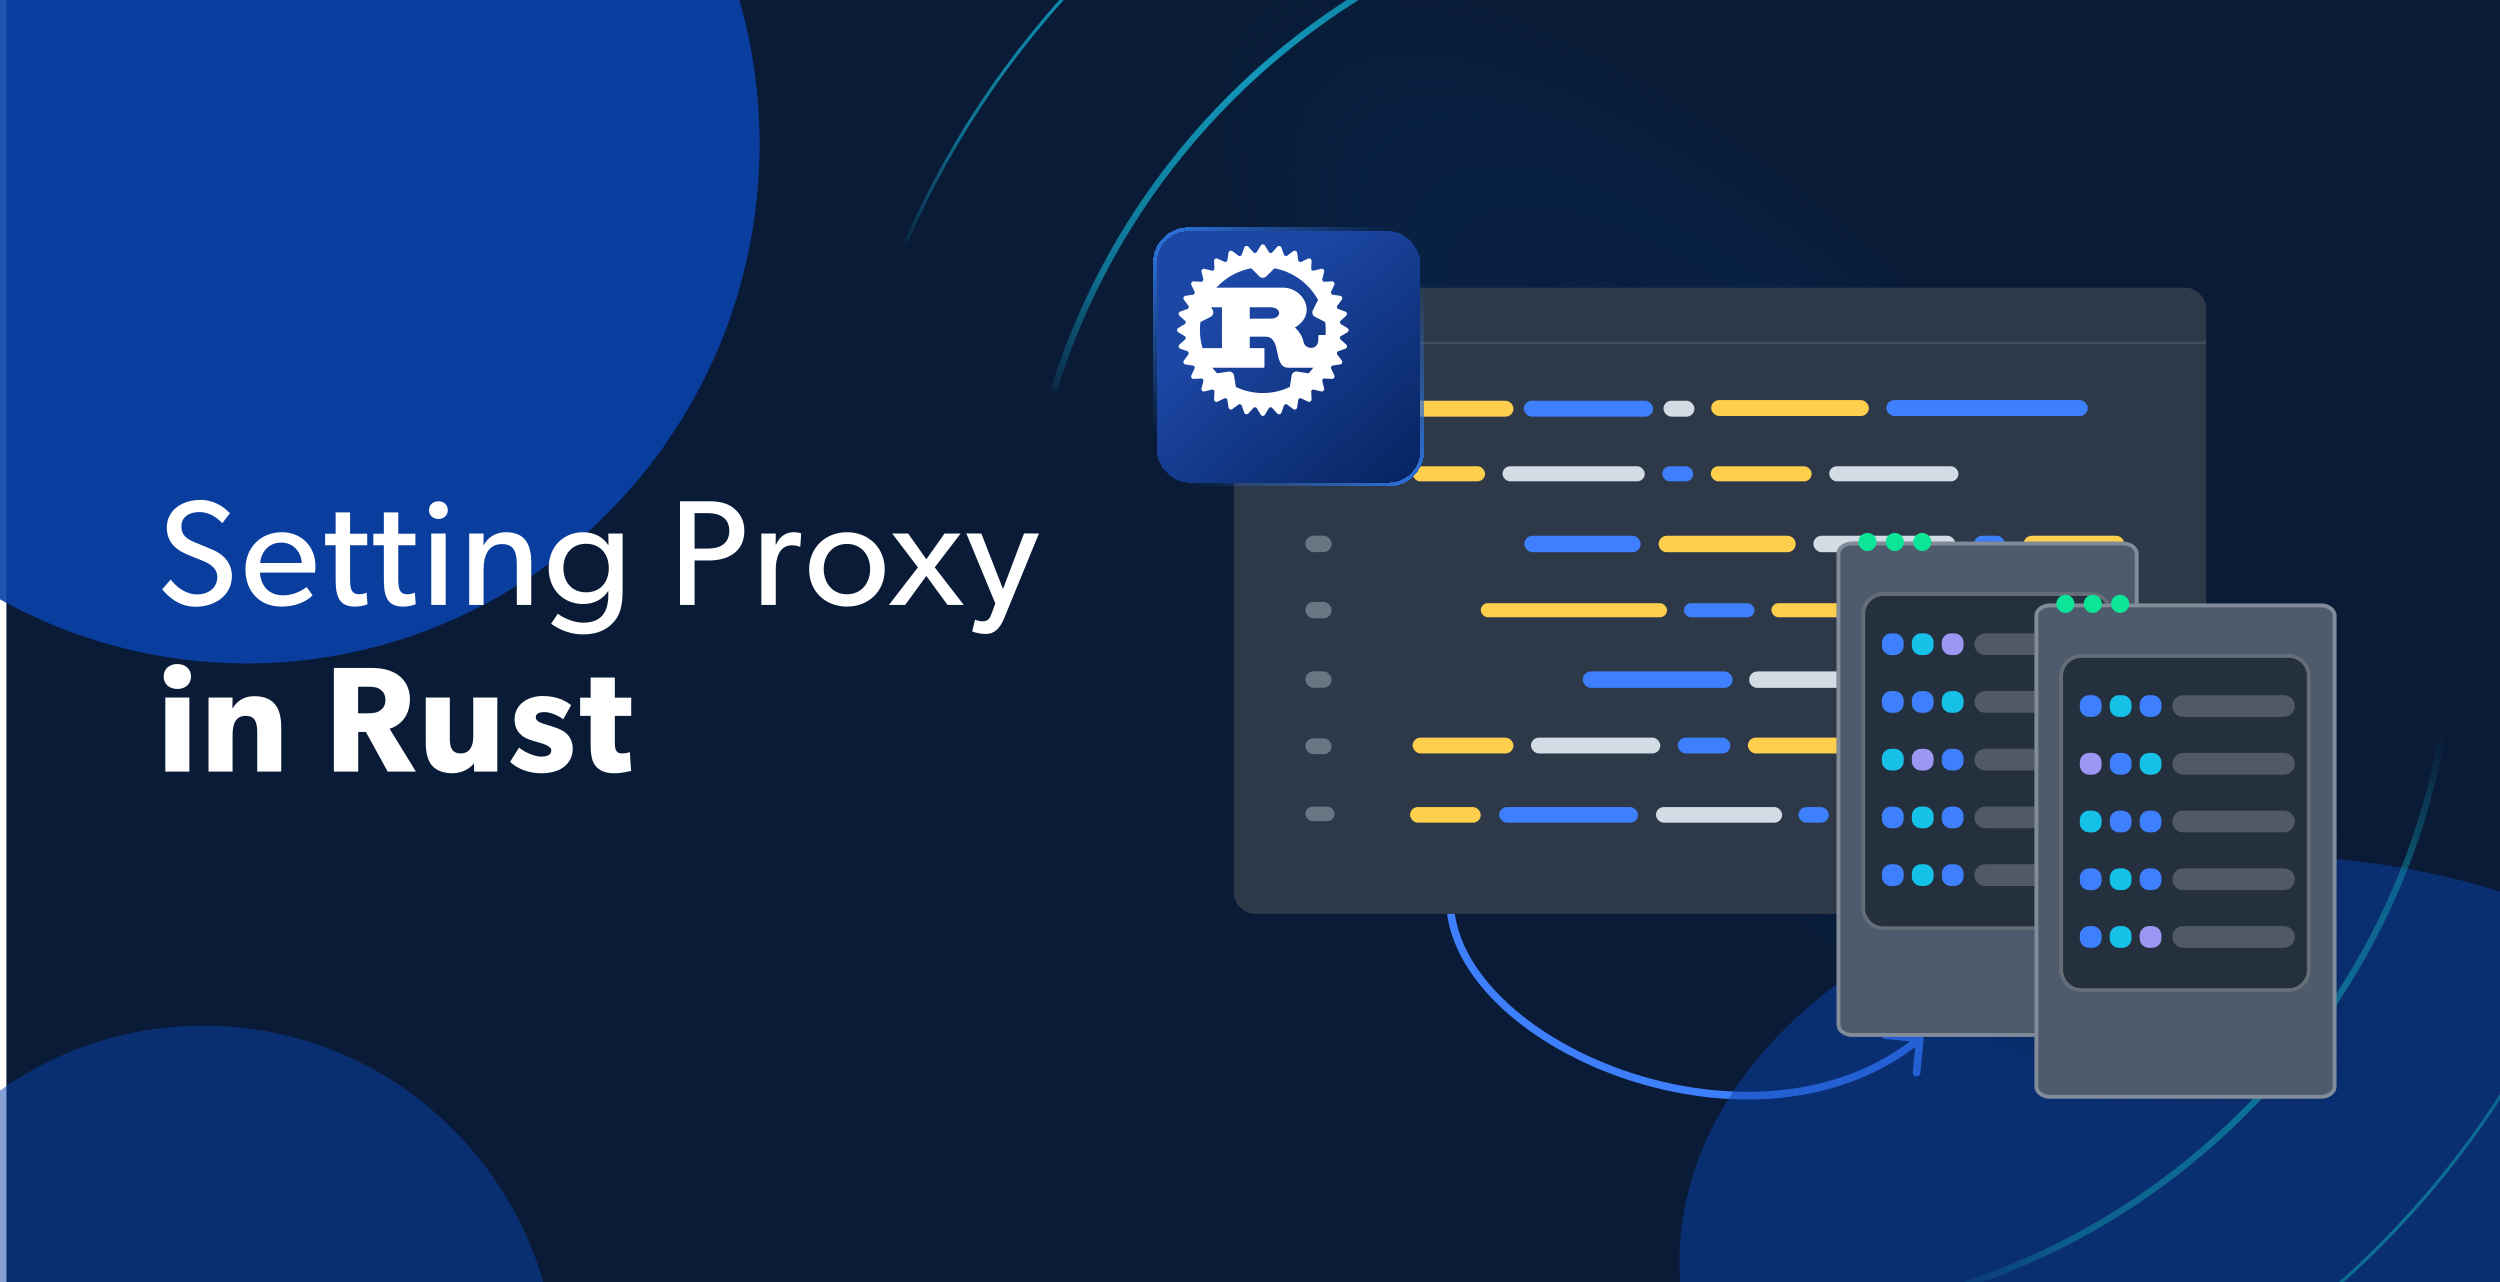 <svg xmlns="http://www.w3.org/2000/svg" fill="none" viewBox="0 0 780 400" height="400" width="780">
<g clip-path="url(#clip0_1443_1689)">
<rect fill="#091B36" height="457.826" width="780" y="-10.031" x="2"></rect>
<path fill="#3D7FFC" d="M600.187 324.115C600.25 323.46 599.77 322.877 599.115 322.814L588.436 321.782C587.781 321.718 587.198 322.198 587.135 322.853C587.072 323.509 587.551 324.091 588.207 324.155L597.699 325.072L596.782 334.564C596.718 335.219 597.198 335.802 597.853 335.865C598.509 335.929 599.091 335.449 599.155 334.793L600.187 324.115ZM451.313 283.608C452.349 295.041 459.084 305.93 469.216 315.148C479.358 324.375 492.993 332.013 508.051 336.945C538.129 346.797 574.228 345.95 599.758 324.92L598.242 323.08C573.564 343.409 538.414 344.382 508.793 334.68C494.003 329.835 480.676 322.352 470.82 313.385C460.953 304.408 454.651 294.03 453.687 283.392L451.313 283.608Z"></path>
<g filter="url(#filter0_f_1443_1689)" opacity="0.5">
<ellipse fill="#0941AB" ry="126.708" rx="181.5" cy="393.708" cx="705.5"></ellipse>
</g>
<g filter="url(#filter1_f_1443_1689)" opacity="0.9">
<ellipse fill="#0941AB" ry="162" rx="160" cy="45" cx="77"></ellipse>
</g>
<g filter="url(#filter2_f_1443_1689)" opacity="0.5">
<ellipse fill="#0941AB" ry="111.5" rx="110.5" cy="431.5" cx="63.5"></ellipse>
</g>
<path fill="white" d="M72.348 179.74C72.348 186.023 66.722 189.305 61.049 189.305C55.376 189.305 52.141 185.648 50.594 183.866L53.267 180.819C54.907 183.022 57.955 185.46 61.471 185.46C64.987 185.46 67.801 183.444 67.801 180.022C67.801 176.646 64.191 175.333 62.55 174.677C60.862 174.021 58.611 173.13 57.392 172.52C54.063 170.973 52.047 168.394 52.047 164.597C52.047 158.83 57.298 155.97 62.456 155.97C67.754 155.97 70.848 159.205 71.739 160.143L69.348 163.237C67.754 161.549 65.409 159.768 62.221 159.768C59.033 159.768 56.595 161.268 56.595 164.269C56.595 167.269 58.799 168.394 60.768 169.191L66.722 171.676C70.051 173.224 72.348 175.896 72.348 179.74ZM98.424 176.693C98.424 177.537 98.284 178.662 98.284 178.662H81.124C81.359 183.069 84.172 185.742 88.297 185.742C92.47 185.742 95.142 183.491 95.658 183.163L97.534 185.742C97.252 185.976 94.392 189.258 87.735 189.258C81.124 189.258 76.576 184.663 76.576 177.584C76.576 170.551 81.687 166.05 87.876 166.05C94.064 166.05 98.424 170.457 98.424 176.693ZM94.158 175.661C94.111 173.177 92.236 169.285 87.735 169.285C83.281 169.285 81.312 172.989 81.171 175.661H94.158ZM114.66 188.508C113.488 189.023 112.129 189.258 110.581 189.258C105.002 189.258 104.721 184.663 104.721 180.303V170.129H101.439V166.519H104.721V159.861H109.222V166.519H114.566V170.129H109.222V180.209C109.222 182.085 109.269 183.351 109.784 184.288C110.206 184.991 110.816 185.413 112.082 185.413C113.394 185.413 114.379 184.898 114.379 184.898L114.66 188.508ZM129.7 188.508C128.528 189.023 127.168 189.258 125.621 189.258C120.042 189.258 119.76 184.663 119.76 180.303V170.129H116.478V166.519H119.76V159.861H124.261V166.519H129.606V170.129H124.261V180.209C124.261 182.085 124.308 183.351 124.824 184.288C125.246 184.991 125.855 185.413 127.121 185.413C128.434 185.413 129.419 184.898 129.419 184.898L129.7 188.508ZM139.712 159.158C139.712 160.752 138.493 161.924 136.805 161.924C135.07 161.924 133.851 160.752 133.851 159.158C133.851 157.564 135.07 156.392 136.805 156.392C138.493 156.392 139.712 157.564 139.712 159.158ZM139.055 188.742H134.555V166.472H139.055V188.742ZM165.748 188.742H161.247V176.318C161.247 172.567 160.591 169.754 156.606 169.754C152.433 169.754 150.886 173.27 150.886 177.537V188.742H146.385V166.472H150.886L150.839 169.988H150.979C152.152 167.785 154.543 166.05 157.778 166.05C164.107 166.05 165.748 170.223 165.748 175.568V188.742ZM194.254 184.054C194.254 188.977 193.457 191.696 191.816 193.665C190.175 195.681 187.409 197.931 181.877 197.931C176.391 197.931 172.594 195.072 171.937 194.603L174.047 191.461C175.219 192.493 178.689 194.275 182.018 194.275C187.691 194.275 189.8 190.852 189.8 185.601V184.476H189.707C188.206 186.726 185.674 188.461 181.924 188.461C176.204 188.461 171.187 184.335 171.187 177.256C171.187 170.176 176.204 166.05 181.924 166.05C185.815 166.05 188.394 167.926 189.707 169.988H189.847L189.8 166.472H194.254V184.054ZM189.941 177.256C189.941 173.036 187.456 169.66 182.861 169.66C178.314 169.66 175.782 173.036 175.782 177.256C175.782 181.475 178.314 184.804 182.861 184.804C187.456 184.804 189.941 181.475 189.941 177.256ZM232.23 165.628C232.23 172.145 227.167 174.864 221.259 174.864H216.711V188.742H212.164V156.392H221.259C224.401 156.392 227.12 157.002 229.089 158.689C231.105 160.424 232.23 162.534 232.23 165.628ZM227.542 165.628C227.542 161.596 224.494 160.096 220.884 160.096H216.711V171.161H220.884C224.494 171.161 227.542 169.707 227.542 165.628ZM249.964 166.425L249.683 170.598H249.495C249.073 170.41 248.276 170.129 247.057 170.129C243.025 170.129 242.041 174.396 242.041 177.631V188.742H237.54V166.472H242.041L241.994 169.895H242.134C243.213 167.363 245.229 166.05 247.62 166.05C249.12 166.05 249.964 166.425 249.964 166.425ZM276.035 177.678C276.035 184.616 270.878 189.258 264.267 189.258C257.61 189.258 252.453 184.616 252.453 177.678C252.453 170.786 257.61 166.05 264.267 166.05C270.878 166.05 276.035 170.786 276.035 177.678ZM271.488 177.537C271.488 173.177 268.721 169.707 264.267 169.707C259.767 169.707 257 173.177 257 177.537C257 181.944 259.767 185.413 264.267 185.413C268.721 185.413 271.488 181.944 271.488 177.537ZM300.692 188.742H295.628L289.018 179.694L282.407 188.742H277.343L286.392 177.021L278.375 166.472H283.345L289.018 174.489L294.691 166.472H299.707L291.643 177.021L300.692 188.742ZM324.138 166.472L313.402 192.634C311.855 196.478 310.026 197.791 307.541 197.791C305.056 197.791 303.322 196.994 303.322 196.994L304.212 193.337C304.212 193.337 305.431 193.853 306.557 193.853C308.385 193.853 308.854 192.868 309.464 191.227L310.542 188.273L301.493 166.425L306.182 166.472L312.933 183.772L319.497 166.425L324.138 166.472ZM59.596 211.064C59.596 213.409 57.861 214.956 55.329 214.956C52.798 214.956 51.063 213.409 51.063 211.064C51.063 208.767 52.798 207.173 55.329 207.173C57.861 207.173 59.596 208.767 59.596 211.064ZM59.08 240.742H51.579V217.628H59.08V240.742ZM87.751 240.742H80.25V228.693C80.25 225.645 79.781 223.348 76.687 223.348C73.452 223.348 72.561 225.974 72.561 229.302V240.742H65.059V217.628H72.561L72.514 220.957H72.608C73.874 218.894 75.983 217.206 79.312 217.206C86.017 217.206 87.751 221.52 87.751 227.099V240.742ZM129.768 240.742H120.954L114.156 228.365H111.764V240.742H104.169V208.392H115.796C119.407 208.392 122.22 209.142 124.329 210.689C126.486 212.283 127.893 214.862 127.893 218.097C127.893 224.239 123.954 226.63 121.563 227.38L129.768 240.742ZM120.25 218.378C120.25 216.737 119.594 215.8 118.61 215.097C117.672 214.393 116.453 214.253 114.718 214.253H111.718V222.551H114.718C116.453 222.551 117.672 222.364 118.61 221.66C119.594 220.957 120.25 220.066 120.25 218.378ZM155.155 240.742H147.935L147.888 238.117C146.904 239.523 144.466 241.258 141.137 241.258C137.808 241.258 135.698 240.086 134.526 238.539C133.401 236.945 132.839 234.929 132.839 231.6V217.628H140.34V230.568C140.34 233.241 141.09 235.069 143.763 235.069C146.435 235.069 147.654 232.959 147.654 229.912V217.628H155.155V240.742ZM178.696 233.616C178.696 236.007 177.665 237.882 175.977 239.242C174.289 240.555 171.992 241.258 168.897 241.258C165.428 241.258 161.771 240.18 159.145 237.695L161.958 233.241C163.834 234.835 166.928 236.054 168.803 236.054C170.679 236.054 171.992 235.585 171.992 234.085C171.992 232.584 168.616 231.834 167.772 231.553C166.881 231.318 165.568 230.943 164.49 230.475C163.412 230.006 160.552 228.552 160.552 224.426C160.552 219.926 164.49 217.159 169.319 217.159C174.148 217.159 176.868 218.941 178.18 220.019L175.742 224.426C174.43 223.395 171.804 222.176 169.929 222.176C168.147 222.176 167.163 222.645 167.163 223.864C167.163 225.083 168.944 225.645 170.538 226.114C172.132 226.583 172.836 226.818 173.82 227.193C174.852 227.568 176.024 228.177 176.821 228.927C177.571 229.678 178.696 231.178 178.696 233.616ZM196.942 223.348H191.832V231.647C191.832 233.616 192.113 234.085 192.488 234.507C192.816 234.882 193.285 235.069 194.27 235.069C195.442 235.069 196.52 234.647 196.52 234.647L196.895 240.508C196.333 240.648 194.27 241.258 191.55 241.258C188.878 241.258 187.096 240.461 185.924 239.101C184.752 237.742 184.283 235.819 184.283 232.303V223.348H181.001V217.675H184.283V211.393H191.832V217.675H196.942V223.348Z"></path>
<g opacity="0.75">
<ellipse fill="url(#paint0_radial_1443_1689)" transform="rotate(45 557.451 170.444)" ry="121.603" rx="331.573" cy="170.444" cx="557.451"></ellipse>
<mask height="579" width="579" y="-116" x="265" maskUnits="userSpaceOnUse" style="mask-type:alpha" id="mask0_1443_1689">
<rect fill="#D9D9D9" transform="rotate(45 437.111 -117.497)" rx="5.153" height="245.782" width="577.098" y="-117.497" x="437.111"></rect>
</mask>
<g mask="url(#mask0_1443_1689)">
<mask height="639" width="639" y="-139" x="226" maskUnits="userSpaceOnUse" style="mask-type:alpha" id="mask1_1443_1689">
<path fill="url(#paint1_linear_1443_1689)" d="M864.392 330.399L395.88 -138.113L226.616 31.15L695.128 499.662L864.392 330.399Z"></path>
</mask>
<g mask="url(#mask1_1443_1689)">
<g filter="url(#filter3_d_1443_1689)">
<path stroke="url(#paint2_linear_1443_1689)" d="M342.752 383.515C453.287 494.05 632.369 494.181 742.742 383.807C853.116 273.433 852.985 94.352 742.45 -16.183C631.915 -126.718 452.834 -126.849 342.46 -16.476C232.086 93.898 232.217 272.98 342.752 383.515Z"></path>
</g>
<g filter="url(#filter4_d_1443_1689)">
<path stroke-width="2" stroke="url(#paint3_linear_1443_1689)" d="M384.662 341.604C472.017 428.959 613.544 429.063 700.771 341.835C787.999 254.608 787.895 113.081 700.54 25.726C613.185 -61.629 471.658 -61.733 384.431 25.495C297.203 112.722 297.307 254.249 384.662 341.604Z"></path>
</g>
</g>
</g>
</g>
<g filter="url(#filter5_dd_1443_1689)">
<rect fill="#2D3948" rx="6.337" height="180.686" width="303.323" y="96.608" x="385"></rect>
</g>
<g filter="url(#filter6_dd_1443_1689)">
<rect fill="#2D3948" rx="6.337" height="195.295" width="303.323" y="82" x="385"></rect>
</g>
<line stroke-width="0.753" stroke-opacity="0.7" stroke="#495463" y2="106.996" x2="688.323" y1="106.996" x1="385"></line>
<path fill-opacity="0.5" fill="white" d="M405.685 93.949H406.536C406.713 93.949 406.856 94.082 406.856 94.244V95.72C406.856 95.883 406.713 96.015 406.536 96.015H405.686C405.587 96.354 405.441 96.675 405.255 96.972L405.857 97.527C405.982 97.642 405.982 97.829 405.857 97.944L404.726 98.987C404.601 99.103 404.398 99.103 404.273 98.987L403.672 98.433C403.35 98.604 403.001 98.739 402.633 98.829V99.614C402.633 99.777 402.49 99.909 402.313 99.909H400.714C400.537 99.909 400.394 99.777 400.394 99.614V98.829C400.026 98.739 399.678 98.604 399.355 98.433L398.754 98.987C398.629 99.103 398.426 99.103 398.301 98.987L397.17 97.944C397.045 97.829 397.045 97.642 397.17 97.527L397.772 96.972C397.586 96.675 397.44 96.354 397.342 96.015H396.491C396.314 96.015 396.171 95.883 396.171 95.72V94.244C396.171 94.082 396.314 93.949 396.491 93.949H397.342C397.44 93.61 397.586 93.289 397.772 92.992L397.17 92.437C397.045 92.322 397.045 92.135 397.17 92.02L398.301 90.977C398.426 90.861 398.629 90.861 398.754 90.977L399.355 91.531C399.678 91.36 400.026 91.225 400.394 91.135V90.35C400.394 90.187 400.537 90.055 400.714 90.055H402.313C402.49 90.055 402.633 90.187 402.633 90.35V91.135C403.001 91.225 403.35 91.36 403.672 91.531L404.273 90.977C404.398 90.861 404.601 90.861 404.726 90.977L405.857 92.02C405.982 92.135 405.982 92.322 405.857 92.437L405.255 92.992C405.441 93.289 405.587 93.61 405.685 93.949ZM401.513 96.952C402.693 96.952 403.649 96.07 403.649 94.981C403.649 93.893 402.693 93.011 401.513 93.011C400.332 93.011 399.376 93.893 399.376 94.981C399.376 96.07 400.332 96.952 401.513 96.952Z" clip-rule="evenodd" fill-rule="evenodd"></path>
<rect fill="#697583" rx="2.281" height="4.562" width="9.124" y="124.828" x="407.271"></rect>
<rect fill="#FECE4D" rx="2.482" height="4.965" width="31.464" y="125.024" x="440.735"></rect>
<rect fill="#3D7FFC" rx="2.482" height="4.965" width="40.338" y="125.024" x="475.429"></rect>
<rect fill="#D2DCE4" rx="2.482" height="4.965" width="9.681" y="125.024" x="518.998"></rect>
<rect fill="#FECE4D" rx="2.482" height="4.965" width="49.189" y="124.828" x="533.887"></rect>
<rect fill="#3D7FFC" rx="2.482" height="4.965" width="62.852" y="124.828" x="588.542"></rect>
<rect fill="#697583" rx="2.47" height="4.94" width="8.198" y="230.355" x="407.271"></rect>
<rect fill="#FECE4D" rx="2.47" height="4.94" width="31.464" y="230.133" x="440.735"></rect>
<rect fill="#D2DCE4" rx="2.47" height="4.94" width="40.338" y="230.133" x="477.666"></rect>
<rect fill="#3D7FFC" rx="2.47" height="4.94" width="16.396" y="230.133" x="523.473"></rect>
<rect fill="#FECE4D" rx="2.47" height="4.94" width="51.922" y="230.133" x="545.329"></rect>
<rect fill="#D2DCE4" rx="2.47" height="4.94" width="66.496" y="230.133" x="602.717"></rect>
<rect fill="#3D7FFC" rx="2.352" height="4.704" width="9.681" y="145.476" x="518.627"></rect>
<rect fill="#FECE4D" rx="2.352" height="4.704" width="31.464" y="145.476" x="533.777"></rect>
<rect fill="#D2DCE4" rx="2.352" height="4.704" width="40.338" y="145.476" x="570.708"></rect>
<rect fill="#697583" rx="2.281" height="4.562" width="9.124" y="145.812" x="407.271"></rect>
<rect fill="#FECE4D" rx="2.352" height="4.704" width="22.59" y="145.476" x="440.735"></rect>
<rect fill="#D2DCE4" rx="2.352" height="4.704" width="44.372" y="145.476" x="468.79"></rect>
<rect fill="#D2DCE4" rx="2.44" height="4.88" width="39.381" y="251.799" x="516.653"></rect>
<rect fill="#3D7FFC" rx="2.44" height="4.88" width="9.451" y="251.799" x="561.119"></rect>
<rect fill="#FECE4D" rx="2.44" height="4.88" width="30.717" y="251.799" x="576.23"></rect>
<rect fill="#697583" rx="2.281" height="4.562" width="9.124" y="251.651" x="407.271"></rect>
<rect fill="#FECE4D" rx="2.44" height="4.88" width="22.053" y="251.799" x="439.941"></rect>
<rect fill="#3D7FFC" rx="2.44" height="4.88" width="43.319" y="251.799" x="467.739"></rect>
<rect fill="#3D7FFC" rx="2.44" height="4.88" width="43.319" y="251.799" x="612.695"></rect>
<rect fill="#3D7FFC" rx="2.567" height="5.134" width="9.681" y="167.158" x="615.869"></rect>
<rect fill="#FECE4D" rx="2.567" height="5.134" width="31.464" y="167.158" x="631.357"></rect>
<rect fill="#D2DCE4" rx="2.567" height="5.134" width="44.372" y="167.158" x="565.766"></rect>
<rect fill="#697583" rx="2.567" height="5.134" width="8.198" y="167.129" x="407.271"></rect>
<rect fill="#3D7FFC" rx="2.567" height="5.134" width="36.304" y="167.158" x="475.586"></rect>
<path fill="#FECE4D" d="M517.488 169.725C517.488 168.307 518.637 167.158 520.054 167.158H557.679C559.097 167.158 560.246 168.307 560.246 169.725C560.246 171.142 559.097 172.291 557.679 172.291H520.054C518.637 172.291 517.488 171.142 517.488 169.725Z"></path>
<rect fill="#697583" rx="2.567" height="5.134" width="8.198" y="187.778" x="407.271"></rect>
<rect fill="#FECE4D" rx="2.201" height="4.402" width="58.105" y="188.188" x="462.003"></rect>
<rect fill="#3D7FFC" rx="2.201" height="4.402" width="22.01" y="188.188" x="525.391"></rect>
<rect fill="#FECE4D" rx="2.201" height="4.402" width="58.105" y="188.188" x="552.683"></rect>
<rect fill="#3D7FFC" rx="2.201" height="4.402" width="22.01" y="188.188" x="616.07"></rect>
<rect fill="#FECE4D" rx="2.567" height="5.134" width="22.59" y="209.486" x="583.078"></rect>
<rect fill="#3D7FFC" rx="2.567" height="5.134" width="44.372" y="209.486" x="611.311"></rect>
<rect fill="#697583" rx="2.567" height="5.134" width="8.198" y="209.457" x="407.271"></rect>
<rect fill="#3D7FFC" rx="2.567" height="5.134" width="46.792" y="209.486" x="493.805"></rect>
<path fill="#D2DCE4" d="M545.729 212.053C545.729 210.635 546.878 209.486 548.295 209.486H575.432C576.85 209.486 577.999 210.635 577.999 212.053C577.999 213.47 576.85 214.62 575.432 214.62H548.295C546.878 214.62 545.729 213.47 545.729 212.053Z"></path>
<g filter="url(#filter7_dd_1443_1689)">
<path fill="#4D5B6C" d="M662.376 159H577.871C575.181 159 573 160.694 573 162.784V309.749C573 311.838 575.181 313.532 577.871 313.532H662.376C665.067 313.532 667.248 311.838 667.248 309.749V162.784C667.248 160.694 665.067 159 662.376 159Z"></path>
<path stroke-width="1.205" stroke-opacity="0.3" stroke="white" d="M577.871 159.603H662.376C664.884 159.603 666.645 161.16 666.645 162.784V309.749C666.645 311.373 664.884 312.93 662.376 312.93H577.871C575.363 312.93 573.603 311.373 573.603 309.749V162.784C573.603 161.16 575.363 159.603 577.871 159.603Z"></path>
</g>
<g filter="url(#filter8_d_1443_1689)">
<path fill="#24303E" d="M652.289 184.73H587.626C583.811 184.73 580.719 187.822 580.719 191.637V283.317C580.719 287.132 583.811 290.224 587.626 290.224H652.289C656.104 290.224 659.196 287.132 659.196 283.317V191.637C659.196 187.822 656.104 184.73 652.289 184.73Z"></path>
<path stroke-width="1.205" stroke-opacity="0.3" stroke="white" d="M587.626 185.333H652.289C655.771 185.333 658.593 188.155 658.593 191.637V283.317C658.593 286.799 655.771 289.621 652.289 289.621H587.626C584.144 289.621 581.322 286.799 581.322 283.317V191.637C581.322 188.155 584.144 185.333 587.626 185.333Z"></path>
</g>
<path fill-opacity="0.2" fill="white" d="M650.833 197.595H619.417C617.541 197.595 616.021 199.116 616.021 200.992C616.021 202.868 617.541 204.388 619.417 204.388H650.833C652.708 204.388 654.229 202.868 654.229 200.992C654.229 199.116 652.708 197.595 650.833 197.595Z"></path>
<path fill="#3D7FFC" d="M591.039 197.595H590.058C588.453 197.595 587.152 198.896 587.152 200.501V201.482C587.152 203.087 588.453 204.388 590.058 204.388H591.039C592.643 204.388 593.944 203.087 593.944 201.482V200.501C593.944 198.896 592.643 197.595 591.039 197.595Z"></path>
<path fill="#15C1E6" d="M600.378 197.595H599.397C597.792 197.595 596.491 198.896 596.491 200.501V201.482C596.491 203.087 597.792 204.388 599.397 204.388H600.378C601.983 204.388 603.284 203.087 603.284 201.482V200.501C603.284 198.896 601.983 197.595 600.378 197.595Z"></path>
<path fill="#9D97F4" d="M609.718 197.595H608.737C607.133 197.595 605.832 198.896 605.832 200.501V201.482C605.832 203.087 607.133 204.388 608.737 204.388H609.718C611.323 204.388 612.624 203.087 612.624 201.482V200.501C612.624 198.896 611.323 197.595 609.718 197.595Z"></path>
<path fill-opacity="0.2" fill="white" d="M650.833 215.606H619.417C617.541 215.606 616.021 217.127 616.021 219.003C616.021 220.878 617.541 222.399 619.417 222.399H650.833C652.708 222.399 654.229 220.878 654.229 219.003C654.229 217.127 652.708 215.606 650.833 215.606Z"></path>
<path fill="#3D7FFC" d="M591.039 215.606H590.058C588.453 215.606 587.152 216.907 587.152 218.512V219.493C587.152 221.098 588.453 222.399 590.058 222.399H591.039C592.643 222.399 593.944 221.098 593.944 219.493V218.512C593.944 216.907 592.643 215.606 591.039 215.606Z"></path>
<path fill="#3D7FFC" d="M600.378 215.606H599.397C597.792 215.606 596.491 216.907 596.491 218.512V219.493C596.491 221.098 597.792 222.399 599.397 222.399H600.378C601.983 222.399 603.284 221.098 603.284 219.493V218.512C603.284 216.907 601.983 215.606 600.378 215.606Z"></path>
<path fill="#15C1E6" d="M609.718 215.606H608.737C607.133 215.606 605.832 216.907 605.832 218.512V219.493C605.832 221.098 607.133 222.399 608.737 222.399H609.718C611.323 222.399 612.624 221.098 612.624 219.493V218.512C612.624 216.907 611.323 215.606 609.718 215.606Z"></path>
<path fill-opacity="0.2" fill="white" d="M650.833 233.618H619.417C617.541 233.618 616.021 235.138 616.021 237.014C616.021 238.89 617.541 240.41 619.417 240.41H650.833C652.708 240.41 654.229 238.89 654.229 237.014C654.229 235.138 652.708 233.618 650.833 233.618Z"></path>
<path fill="#15C1E6" d="M591.039 233.618H590.058C588.453 233.618 587.152 234.919 587.152 236.524V237.504C587.152 239.109 588.453 240.41 590.058 240.41H591.039C592.643 240.41 593.944 239.109 593.944 237.504V236.524C593.944 234.919 592.643 233.618 591.039 233.618Z"></path>
<path fill="#9D97F4" d="M600.378 233.618H599.397C597.792 233.618 596.491 234.919 596.491 236.524V237.504C596.491 239.109 597.792 240.41 599.397 240.41H600.378C601.983 240.41 603.284 239.109 603.284 237.504V236.524C603.284 234.919 601.983 233.618 600.378 233.618Z"></path>
<path fill="#3D7FFC" d="M609.718 233.618H608.737C607.133 233.618 605.832 234.919 605.832 236.524V237.504C605.832 239.109 607.133 240.41 608.737 240.41H609.718C611.323 240.41 612.624 239.109 612.624 237.504V236.524C612.624 234.919 611.323 233.618 609.718 233.618Z"></path>
<path fill-opacity="0.2" fill="white" d="M650.833 251.629H619.417C617.541 251.629 616.021 253.149 616.021 255.025C616.021 256.901 617.541 258.421 619.417 258.421H650.833C652.708 258.421 654.229 256.901 654.229 255.025C654.229 253.149 652.708 251.629 650.833 251.629Z"></path>
<path fill="#3D7FFC" d="M591.039 251.629H590.058C588.453 251.629 587.152 252.93 587.152 254.535V255.515C587.152 257.12 588.453 258.421 590.058 258.421H591.039C592.643 258.421 593.944 257.12 593.944 255.515V254.535C593.944 252.93 592.643 251.629 591.039 251.629Z"></path>
<path fill="#15C1E6" d="M600.378 251.629H599.397C597.792 251.629 596.491 252.93 596.491 254.535V255.515C596.491 257.12 597.792 258.421 599.397 258.421H600.378C601.983 258.421 603.284 257.12 603.284 255.515V254.535C603.284 252.93 601.983 251.629 600.378 251.629Z"></path>
<path fill="#3D7FFC" d="M609.718 251.629H608.737C607.133 251.629 605.832 252.93 605.832 254.535V255.515C605.832 257.12 607.133 258.421 608.737 258.421H609.718C611.323 258.421 612.624 257.12 612.624 255.515V254.535C612.624 252.93 611.323 251.629 609.718 251.629Z"></path>
<path fill-opacity="0.2" fill="white" d="M650.833 269.639H619.417C617.541 269.639 616.021 271.16 616.021 273.035C616.021 274.911 617.541 276.432 619.417 276.432H650.833C652.708 276.432 654.229 274.911 654.229 273.035C654.229 271.16 652.708 269.639 650.833 269.639Z"></path>
<path fill="#3D7FFC" d="M591.039 269.639H590.058C588.453 269.639 587.152 270.94 587.152 272.545V273.526C587.152 275.131 588.453 276.432 590.058 276.432H591.039C592.643 276.432 593.944 275.131 593.944 273.526V272.545C593.944 270.94 592.643 269.639 591.039 269.639Z"></path>
<path fill="#15C1E6" d="M600.378 269.639H599.397C597.792 269.639 596.491 270.94 596.491 272.545V273.526C596.491 275.131 597.792 276.432 599.397 276.432H600.378C601.983 276.432 603.284 275.131 603.284 273.526V272.545C603.284 270.94 601.983 269.639 600.378 269.639Z"></path>
<path fill="#3D7FFC" d="M609.718 269.639H608.737C607.133 269.639 605.832 270.94 605.832 272.545V273.526C605.832 275.131 607.133 276.432 608.737 276.432H609.718C611.323 276.432 612.624 275.131 612.624 273.526V272.545C612.624 270.94 611.323 269.639 609.718 269.639Z"></path>
<path fill="#0BE597" d="M602.485 169.751C602.844 168.231 601.902 166.708 600.379 166.349C598.857 165.99 597.331 166.931 596.972 168.452C596.613 169.972 597.556 171.495 599.078 171.853C600.6 172.212 602.126 171.271 602.485 169.751Z"></path>
<path fill="#0BE597" d="M593.991 169.557C594.242 168.016 593.193 166.563 591.649 166.313C590.105 166.062 588.65 167.109 588.4 168.651C588.149 170.193 589.198 171.645 590.742 171.895C592.286 172.146 593.74 171.099 593.991 169.557Z"></path>
<path fill="#0BE597" d="M584.655 171.102C585.761 169.998 585.761 168.207 584.655 167.103C583.549 165.999 581.756 165.999 580.65 167.103C579.544 168.207 579.544 169.998 580.65 171.102C581.756 172.207 583.549 172.207 584.655 171.102Z"></path>
<g filter="url(#filter9_dd_1443_1689)">
<path fill="#4D5B6C" d="M724.128 178.298H639.624C636.933 178.298 634.752 179.992 634.752 182.081V329.047C634.752 331.136 636.933 332.83 639.624 332.83H724.128C726.819 332.83 729 331.136 729 329.047V182.081C729 179.992 726.819 178.298 724.128 178.298Z"></path>
<path stroke-width="1.205" stroke-opacity="0.3" stroke="white" d="M639.624 178.901H724.128C726.637 178.901 728.397 180.458 728.397 182.081V329.047C728.397 330.671 726.637 332.227 724.128 332.227H639.624C637.115 332.227 635.355 330.671 635.355 329.047V182.081C635.355 180.458 637.115 178.901 639.624 178.901Z"></path>
</g>
<g filter="url(#filter10_d_1443_1689)">
<path fill="#24303E" d="M714.042 204.028H649.378C645.564 204.028 642.471 207.12 642.471 210.934V302.615C642.471 306.429 645.564 309.521 649.378 309.521H714.042C717.856 309.521 720.948 306.429 720.948 302.615V210.934C720.948 207.12 717.856 204.028 714.042 204.028Z"></path>
<path stroke-width="1.205" stroke-opacity="0.3" stroke="white" d="M649.378 204.63H714.042C717.523 204.63 720.346 207.453 720.346 210.934V302.615C720.346 306.096 717.523 308.919 714.042 308.919H649.378C645.897 308.919 643.074 306.096 643.074 302.615V210.934C643.074 207.453 645.897 204.63 649.378 204.63Z"></path>
</g>
<path fill-opacity="0.2" fill="white" d="M712.585 216.892H681.169C679.293 216.892 677.772 218.413 677.772 220.289C677.772 222.164 679.293 223.685 681.169 223.685H712.585C714.46 223.685 715.981 222.164 715.981 220.289C715.981 218.413 714.46 216.892 712.585 216.892Z"></path>
<path fill="#3D7FFC" d="M652.791 216.892H651.81C650.205 216.892 648.904 218.193 648.904 219.798V220.779C648.904 222.384 650.205 223.685 651.81 223.685H652.791C654.396 223.685 655.697 222.384 655.697 220.779V219.798C655.697 218.193 654.396 216.892 652.791 216.892Z"></path>
<path fill="#15C1E6" d="M662.13 216.892H661.15C659.545 216.892 658.244 218.193 658.244 219.798V220.779C658.244 222.384 659.545 223.685 661.15 223.685H662.13C663.735 223.685 665.036 222.384 665.036 220.779V219.798C665.036 218.193 663.735 216.892 662.13 216.892Z"></path>
<path fill="#3D7FFC" d="M671.47 216.892H670.49C668.885 216.892 667.584 218.193 667.584 219.798V220.779C667.584 222.384 668.885 223.685 670.49 223.685H671.47C673.075 223.685 674.376 222.384 674.376 220.779V219.798C674.376 218.193 673.075 216.892 671.47 216.892Z"></path>
<path fill-opacity="0.2" fill="white" d="M712.585 234.904H681.169C679.293 234.904 677.772 236.425 677.772 238.301C677.772 240.176 679.293 241.697 681.169 241.697H712.585C714.46 241.697 715.981 240.176 715.981 238.301C715.981 236.425 714.46 234.904 712.585 234.904Z"></path>
<path fill="#9D97F4" d="M652.791 234.904H651.81C650.205 234.904 648.904 236.205 648.904 237.81V238.791C648.904 240.396 650.205 241.697 651.81 241.697H652.791C654.396 241.697 655.697 240.396 655.697 238.791V237.81C655.697 236.205 654.396 234.904 652.791 234.904Z"></path>
<path fill="#3D7FFC" d="M662.13 234.904H661.15C659.545 234.904 658.244 236.205 658.244 237.81V238.791C658.244 240.396 659.545 241.697 661.15 241.697H662.13C663.735 241.697 665.036 240.396 665.036 238.791V237.81C665.036 236.205 663.735 234.904 662.13 234.904Z"></path>
<path fill="#15C1E6" d="M671.47 234.904H670.49C668.885 234.904 667.584 236.205 667.584 237.81V238.791C667.584 240.396 668.885 241.697 670.49 241.697H671.47C673.075 241.697 674.376 240.396 674.376 238.791V237.81C674.376 236.205 673.075 234.904 671.47 234.904Z"></path>
<path fill-opacity="0.2" fill="white" d="M712.585 252.915H681.169C679.293 252.915 677.772 254.436 677.772 256.312C677.772 258.187 679.293 259.708 681.169 259.708H712.585C714.46 259.708 715.981 258.187 715.981 256.312C715.981 254.436 714.46 252.915 712.585 252.915Z"></path>
<path fill="#15C1E6" d="M652.791 252.915H651.81C650.205 252.915 648.904 254.216 648.904 255.821V256.802C648.904 258.407 650.205 259.708 651.81 259.708H652.791C654.396 259.708 655.697 258.407 655.697 256.802V255.821C655.697 254.216 654.396 252.915 652.791 252.915Z"></path>
<path fill="#3D7FFC" d="M662.13 252.915H661.15C659.545 252.915 658.244 254.216 658.244 255.821V256.802C658.244 258.407 659.545 259.708 661.15 259.708H662.13C663.735 259.708 665.036 258.407 665.036 256.802V255.821C665.036 254.216 663.735 252.915 662.13 252.915Z"></path>
<path fill="#3D7FFC" d="M671.47 252.915H670.49C668.885 252.915 667.584 254.216 667.584 255.821V256.802C667.584 258.407 668.885 259.708 670.49 259.708H671.47C673.075 259.708 674.376 258.407 674.376 256.802V255.821C674.376 254.216 673.075 252.915 671.47 252.915Z"></path>
<path fill-opacity="0.2" fill="white" d="M712.585 270.926H681.169C679.293 270.926 677.772 272.447 677.772 274.322C677.772 276.198 679.293 277.719 681.169 277.719H712.585C714.46 277.719 715.981 276.198 715.981 274.322C715.981 272.447 714.46 270.926 712.585 270.926Z"></path>
<path fill="#3D7FFC" d="M652.791 270.926H651.81C650.205 270.926 648.904 272.227 648.904 273.832V274.813C648.904 276.418 650.205 277.719 651.81 277.719H652.791C654.396 277.719 655.697 276.418 655.697 274.813V273.832C655.697 272.227 654.396 270.926 652.791 270.926Z"></path>
<path fill="#15C1E6" d="M662.13 270.926H661.15C659.545 270.926 658.244 272.227 658.244 273.832V274.813C658.244 276.418 659.545 277.719 661.15 277.719H662.13C663.735 277.719 665.036 276.418 665.036 274.813V273.832C665.036 272.227 663.735 270.926 662.13 270.926Z"></path>
<path fill="#3D7FFC" d="M671.47 270.926H670.49C668.885 270.926 667.584 272.227 667.584 273.832V274.813C667.584 276.418 668.885 277.719 670.49 277.719H671.47C673.075 277.719 674.376 276.418 674.376 274.813V273.832C674.376 272.227 673.075 270.926 671.47 270.926Z"></path>
<path fill-opacity="0.2" fill="white" d="M712.585 288.938H681.169C679.293 288.938 677.772 290.458 677.772 292.334C677.772 294.21 679.293 295.73 681.169 295.73H712.585C714.46 295.73 715.981 294.21 715.981 292.334C715.981 290.458 714.46 288.938 712.585 288.938Z"></path>
<path fill="#3D7FFC" d="M652.791 288.938H651.81C650.205 288.938 648.904 290.239 648.904 291.843V292.824C648.904 294.429 650.205 295.73 651.81 295.73H652.791C654.396 295.73 655.697 294.429 655.697 292.824V291.843C655.697 290.239 654.396 288.938 652.791 288.938Z"></path>
<path fill="#15C1E6" d="M662.13 288.938H661.15C659.545 288.938 658.244 290.239 658.244 291.843V292.824C658.244 294.429 659.545 295.73 661.15 295.73H662.13C663.735 295.73 665.036 294.429 665.036 292.824V291.843C665.036 290.239 663.735 288.938 662.13 288.938Z"></path>
<path fill="#9D97F4" d="M671.47 288.938H670.49C668.885 288.938 667.584 290.239 667.584 291.843V292.824C667.584 294.429 668.885 295.73 670.49 295.73H671.47C673.075 295.73 674.376 294.429 674.376 292.824V291.843C674.376 290.239 673.075 288.938 671.47 288.938Z"></path>
<path fill="#0BE597" d="M664.237 189.049C664.597 187.529 663.654 186.006 662.132 185.647C660.609 185.288 659.084 186.23 658.725 187.75C658.365 189.27 659.308 190.793 660.83 191.152C662.353 191.511 663.878 190.569 664.237 189.049Z"></path>
<path fill="#0BE597" d="M655.743 188.855C655.994 187.313 654.946 185.86 653.402 185.61C651.858 185.36 650.403 186.407 650.152 187.949C649.902 189.49 650.95 190.943 652.494 191.193C654.038 191.443 655.493 190.396 655.743 188.855Z"></path>
<path fill="#0BE597" d="M646.407 190.4C647.513 189.296 647.513 187.505 646.407 186.401C645.301 185.296 643.508 185.296 642.402 186.401C641.296 187.505 641.296 189.296 642.402 190.4C643.508 191.504 645.301 191.504 646.407 190.4Z"></path>
<g filter="url(#filter11_dd_1443_1689)">
<rect shape-rendering="crispEdges" fill="url(#paint4_linear_1443_1689)" rx="9.853" height="78.431" width="82.186" y="64" x="352.814"></rect>
<rect shape-rendering="crispEdges" stroke-width="1.215" stroke="url(#paint5_linear_1443_1689)" rx="10.46" height="79.647" width="83.401" y="63.392" x="352.206"></rect>
</g>
<path stroke-linejoin="round" stroke-width="0.51" stroke="white" fill="white" d="M389.667 95.608H396.294C400.373 95.608 400.373 99.686 396.294 99.686H389.667V95.608ZM373.863 114.471H394.255V108.863H389.667V104.784H394.765C400.373 104.784 397.314 114.471 401.902 114.471H414.647V104.784H411.588V105.804C411.588 109.882 407 109.373 406.49 106.824C405.98 104.275 403.941 102.235 403.431 102.235C411.078 98.157 406.49 90 400.373 90H376.412V95.608H381.51V108.863H373.863V114.471Z"></path>
<path stroke-width="4.588" stroke="white" d="M394 124.922C406.107 124.922 415.922 115.107 415.922 103C415.922 90.893 406.107 81.079 394 81.079C381.893 81.079 372.079 90.893 372.079 103C372.079 115.107 381.893 124.922 394 124.922Z"></path>
<path stroke-linejoin="round" stroke-width="1.529" stroke="white" fill="white" d="M417.451 104.529L420 103L417.451 101.47V104.529Z"></path>
<path stroke-linejoin="round" stroke-width="1.529" stroke="white" fill="white" d="M416.702 109.075L419.5 108.072L417.299 106.075L416.702 109.075Z"></path>
<path stroke-linejoin="round" stroke-width="1.529" stroke="white" fill="white" d="M415.08 113.387L418.021 112.949L416.251 110.561L415.08 113.387Z"></path>
<path stroke-linejoin="round" stroke-width="1.529" stroke="white" fill="white" d="M412.649 117.3L415.618 117.445L414.348 114.757L412.649 117.3Z"></path>
<path stroke-linejoin="round" stroke-width="1.529" stroke="white" fill="white" d="M409.501 120.664L412.385 121.385L411.664 118.501L409.501 120.664Z"></path>
<path stroke-linejoin="round" stroke-width="1.529" stroke="white" fill="white" d="M405.757 123.348L408.445 124.618L408.301 121.649L405.757 123.348Z"></path>
<path stroke-linejoin="round" stroke-width="1.529" stroke="white" fill="white" d="M401.561 125.251L403.95 127.021L404.387 124.081L401.561 125.251Z"></path>
<path stroke-linejoin="round" stroke-width="1.529" stroke="white" fill="white" d="M397.075 126.299L399.072 128.5L400.075 125.702L397.075 126.299Z"></path>
<path stroke-linejoin="round" stroke-width="1.529" stroke="white" fill="white" d="M392.471 126.451L394 129L395.53 126.451H392.471Z"></path>
<path stroke-linejoin="round" stroke-width="1.529" stroke="white" fill="white" d="M387.925 125.702L388.928 128.5L390.925 126.299L387.925 125.702Z"></path>
<path stroke-linejoin="round" stroke-width="1.529" stroke="white" fill="white" d="M383.613 124.08L384.051 127.021L386.439 125.251L383.613 124.08Z"></path>
<path stroke-linejoin="round" stroke-width="1.529" stroke="white" fill="white" d="M379.7 121.649L379.555 124.618L382.243 123.348L379.7 121.649Z"></path>
<path stroke-linejoin="round" stroke-width="1.529" stroke="white" fill="white" d="M376.336 118.501L375.615 121.385L378.499 120.664L376.336 118.501Z"></path>
<path stroke-linejoin="round" stroke-width="1.529" stroke="white" fill="white" d="M373.652 114.757L372.382 117.445L375.351 117.301L373.652 114.757Z"></path>
<path stroke-linejoin="round" stroke-width="1.529" stroke="white" fill="white" d="M371.749 110.561L369.979 112.95L372.919 113.387L371.749 110.561Z"></path>
<path stroke-linejoin="round" stroke-width="1.529" stroke="white" fill="white" d="M370.701 106.075L368.5 108.072L371.298 109.075L370.701 106.075Z"></path>
<path stroke-linejoin="round" stroke-width="1.529" stroke="white" fill="white" d="M370.549 101.471L368 103L370.549 104.53V101.471Z"></path>
<path stroke-linejoin="round" stroke-width="1.529" stroke="white" fill="white" d="M371.298 96.925L368.5 97.928L370.701 99.925L371.298 96.925Z"></path>
<path stroke-linejoin="round" stroke-width="1.529" stroke="white" fill="white" d="M372.92 92.613L369.979 93.05L371.749 95.439L372.92 92.613Z"></path>
<path stroke-linejoin="round" stroke-width="1.529" stroke="white" fill="white" d="M375.351 88.7L372.382 88.555L373.652 91.243L375.351 88.7Z"></path>
<path stroke-linejoin="round" stroke-width="1.529" stroke="white" fill="white" d="M378.499 85.336L375.615 84.615L376.336 87.499L378.499 85.336Z"></path>
<path stroke-linejoin="round" stroke-width="1.529" stroke="white" fill="white" d="M382.243 82.652L379.555 81.382L379.699 84.351L382.243 82.652Z"></path>
<path stroke-linejoin="round" stroke-width="1.529" stroke="white" fill="white" d="M386.439 80.749L384.05 78.979L383.613 81.919L386.439 80.749Z"></path>
<path stroke-linejoin="round" stroke-width="1.529" stroke="white" fill="white" d="M390.925 79.701L388.928 77.5L387.925 80.298L390.925 79.701Z"></path>
<path stroke-linejoin="round" stroke-width="1.529" stroke="white" fill="white" d="M395.529 79.549L394 77L392.47 79.549H395.529Z"></path>
<path stroke-linejoin="round" stroke-width="1.529" stroke="white" fill="white" d="M400.075 80.298L399.072 77.5L397.075 79.701L400.075 80.298Z"></path>
<path stroke-linejoin="round" stroke-width="1.529" stroke="white" fill="white" d="M404.387 81.92L403.949 78.979L401.561 80.749L404.387 81.92Z"></path>
<path stroke-linejoin="round" stroke-width="1.529" stroke="white" fill="white" d="M408.3 84.351L408.445 81.382L405.757 82.652L408.3 84.351Z"></path>
<path stroke-linejoin="round" stroke-width="1.529" stroke="white" fill="white" d="M411.664 87.499L412.385 84.615L409.501 85.336L411.664 87.499Z"></path>
<path stroke-linejoin="round" stroke-width="1.529" stroke="white" fill="white" d="M414.348 91.243L415.618 88.555L412.649 88.7L414.348 91.243Z"></path>
<path stroke-linejoin="round" stroke-width="1.529" stroke="white" fill="white" d="M416.251 95.439L418.021 93.05L415.081 92.613L416.251 95.439Z"></path>
<path stroke-linejoin="round" stroke-width="1.529" stroke="white" fill="white" d="M417.299 99.925L419.5 97.928L416.702 96.925L417.299 99.925Z"></path>
<path stroke-linejoin="round" stroke-width="3.059" stroke="white" fill="white" d="M390.431 81.588L394 85.157L397.569 81.588H390.431Z"></path>
<path stroke-linejoin="round" stroke-width="3.059" stroke="white" fill="white" d="M413.261 92.99L410.97 97.486L415.467 99.777L413.261 92.99Z"></path>
<path stroke-linejoin="round" stroke-width="3.059" stroke="white" fill="white" d="M409.473 118.225L404.488 117.436L403.698 122.42L409.473 118.225Z"></path>
<path stroke-linejoin="round" stroke-width="3.059" stroke="white" fill="white" d="M384.302 122.42L383.512 117.435L378.527 118.225L384.302 122.42Z"></path>
<path stroke-linejoin="round" stroke-width="3.059" stroke="white" fill="white" d="M372.533 99.777L377.03 97.486L374.739 92.989L372.533 99.777Z"></path>
</g>
<defs>
<filter color-interpolation-filters="sRGB" filterUnits="userSpaceOnUse" height="668.85" width="778.435" y="59.283" x="316.283" id="filter0_f_1443_1689">
<feFlood result="BackgroundImageFix" flood-opacity="0"></feFlood>
<feBlend result="shape" in2="BackgroundImageFix" in="SourceGraphic" mode="normal"></feBlend>
<feGaussianBlur result="effect1_foregroundBlur_1443_1689" stdDeviation="103.859"></feGaussianBlur>
</filter>
<filter color-interpolation-filters="sRGB" filterUnits="userSpaceOnUse" height="924" width="920" y="-417" x="-383" id="filter1_f_1443_1689">
<feFlood result="BackgroundImageFix" flood-opacity="0"></feFlood>
<feBlend result="shape" in2="BackgroundImageFix" in="SourceGraphic" mode="normal"></feBlend>
<feGaussianBlur result="effect1_foregroundBlur_1443_1689" stdDeviation="150"></feGaussianBlur>
</filter>
<filter color-interpolation-filters="sRGB" filterUnits="userSpaceOnUse" height="823" width="821" y="20" x="-347" id="filter2_f_1443_1689">
<feFlood result="BackgroundImageFix" flood-opacity="0"></feFlood>
<feBlend result="shape" in2="BackgroundImageFix" in="SourceGraphic" mode="normal"></feBlend>
<feGaussianBlur result="effect1_foregroundBlur_1443_1689" stdDeviation="150"></feGaussianBlur>
</filter>
<filter color-interpolation-filters="sRGB" filterUnits="userSpaceOnUse" height="581.403" width="581.403" y="-101.972" x="251.439" id="filter3_d_1443_1689">
<feFlood result="BackgroundImageFix" flood-opacity="0"></feFlood>
<feColorMatrix result="hardAlpha" values="0 0 0 0 0 0 0 0 0 0 0 0 0 0 0 0 0 0 127 0" type="matrix" in="SourceAlpha"></feColorMatrix>
<feOffset dy="5.064" dx="-0.46"></feOffset>
<feGaussianBlur stdDeviation="3.683"></feGaussianBlur>
<feColorMatrix values="0 0 0 0 0.075 0 0 0 0 0.18 0 0 0 0 0.45 0 0 0 0.08 0" type="matrix"></feColorMatrix>
<feBlend result="effect1_dropShadow_1443_1689" in2="BackgroundImageFix" mode="normal"></feBlend>
<feBlend result="shape" in2="effect1_dropShadow_1443_1689" in="SourceGraphic" mode="normal"></feBlend>
</filter>
<filter color-interpolation-filters="sRGB" filterUnits="userSpaceOnUse" height="463.777" width="463.777" y="-43.16" x="310.252" id="filter4_d_1443_1689">
<feFlood result="BackgroundImageFix" flood-opacity="0"></feFlood>
<feColorMatrix result="hardAlpha" values="0 0 0 0 0 0 0 0 0 0 0 0 0 0 0 0 0 0 127 0" type="matrix" in="SourceAlpha"></feColorMatrix>
<feOffset dy="5.064" dx="-0.46"></feOffset>
<feGaussianBlur stdDeviation="3.683"></feGaussianBlur>
<feColorMatrix values="0 0 0 0 0.075 0 0 0 0 0.18 0 0 0 0 0.45 0 0 0 0.08 0" type="matrix"></feColorMatrix>
<feBlend result="effect1_dropShadow_1443_1689" in2="BackgroundImageFix" mode="normal"></feBlend>
<feBlend result="shape" in2="effect1_dropShadow_1443_1689" in="SourceGraphic" mode="normal"></feBlend>
</filter>
<filter color-interpolation-filters="sRGB" filterUnits="userSpaceOnUse" height="236.605" width="359.241" y="76.416" x="357.041" id="filter5_dd_1443_1689">
<feFlood result="BackgroundImageFix" flood-opacity="0"></feFlood>
<feColorMatrix result="hardAlpha" values="0 0 0 0 0 0 0 0 0 0 0 0 0 0 0 0 0 0 127 0" type="matrix" in="SourceAlpha"></feColorMatrix>
<feOffset dy="7.766"></feOffset>
<feGaussianBlur stdDeviation="13.979"></feGaussianBlur>
<feComposite operator="out" in2="hardAlpha"></feComposite>
<feColorMatrix values="0 0 0 0 0.007 0 0 0 0 0.069 0 0 0 0 0.163 0 0 0 0.47 0" type="matrix"></feColorMatrix>
<feBlend result="effect1_dropShadow_1443_1689" in2="BackgroundImageFix" mode="normal"></feBlend>
<feColorMatrix result="hardAlpha" values="0 0 0 0 0 0 0 0 0 0 0 0 0 0 0 0 0 0 127 0" type="matrix" in="SourceAlpha"></feColorMatrix>
<feOffset></feOffset>
<feGaussianBlur stdDeviation="1.812"></feGaussianBlur>
<feComposite operator="out" in2="hardAlpha"></feComposite>
<feColorMatrix values="0 0 0 0 0 0 0 0 0 0 0 0 0 0 0 0 0 0 0.15 0" type="matrix"></feColorMatrix>
<feBlend result="effect2_dropShadow_1443_1689" in2="effect1_dropShadow_1443_1689" mode="normal"></feBlend>
<feBlend result="shape" in2="effect2_dropShadow_1443_1689" in="SourceGraphic" mode="normal"></feBlend>
</filter>
<filter color-interpolation-filters="sRGB" filterUnits="userSpaceOnUse" height="251.213" width="359.241" y="61.807" x="357.041" id="filter6_dd_1443_1689">
<feFlood result="BackgroundImageFix" flood-opacity="0"></feFlood>
<feColorMatrix result="hardAlpha" values="0 0 0 0 0 0 0 0 0 0 0 0 0 0 0 0 0 0 127 0" type="matrix" in="SourceAlpha"></feColorMatrix>
<feOffset dy="7.766"></feOffset>
<feGaussianBlur stdDeviation="13.979"></feGaussianBlur>
<feComposite operator="out" in2="hardAlpha"></feComposite>
<feColorMatrix values="0 0 0 0 0.007 0 0 0 0 0.069 0 0 0 0 0.163 0 0 0 0.5 0" type="matrix"></feColorMatrix>
<feBlend result="effect1_dropShadow_1443_1689" in2="BackgroundImageFix" mode="normal"></feBlend>
<feColorMatrix result="hardAlpha" values="0 0 0 0 0 0 0 0 0 0 0 0 0 0 0 0 0 0 127 0" type="matrix" in="SourceAlpha"></feColorMatrix>
<feOffset></feOffset>
<feGaussianBlur stdDeviation="1.812"></feGaussianBlur>
<feComposite operator="out" in2="hardAlpha"></feComposite>
<feColorMatrix values="0 0 0 0 0 0 0 0 0 0 0 0 0 0 0 0 0 0 0.15 0" type="matrix"></feColorMatrix>
<feBlend result="effect2_dropShadow_1443_1689" in2="effect1_dropShadow_1443_1689" mode="normal"></feBlend>
<feBlend result="shape" in2="effect2_dropShadow_1443_1689" in="SourceGraphic" mode="normal"></feBlend>
</filter>
<filter color-interpolation-filters="sRGB" filterUnits="userSpaceOnUse" height="229.346" width="169.062" y="121.593" x="535.593" id="filter7_dd_1443_1689">
<feFlood result="BackgroundImageFix" flood-opacity="0"></feFlood>
<feColorMatrix result="hardAlpha" values="0 0 0 0 0 0 0 0 0 0 0 0 0 0 0 0 0 0 127 0" type="matrix" in="SourceAlpha"></feColorMatrix>
<feOffset></feOffset>
<feGaussianBlur stdDeviation="18.703"></feGaussianBlur>
<feColorMatrix values="0 0 0 0 0.004 0 0 0 0 0.004 0 0 0 0 0.024 0 0 0 0.32 0" type="matrix"></feColorMatrix>
<feBlend result="effect1_dropShadow_1443_1689" in2="BackgroundImageFix" mode="normal"></feBlend>
<feColorMatrix result="hardAlpha" values="0 0 0 0 0 0 0 0 0 0 0 0 0 0 0 0 0 0 127 0" type="matrix" in="SourceAlpha"></feColorMatrix>
<feOffset dy="9.975"></feOffset>
<feGaussianBlur stdDeviation="4.988"></feGaussianBlur>
<feComposite operator="out" in2="hardAlpha"></feComposite>
<feColorMatrix values="0 0 0 0 0 0 0 0 0 0 0 0 0 0 0 0 0 0 0.25 0" type="matrix"></feColorMatrix>
<feBlend result="effect2_dropShadow_1443_1689" in2="effect1_dropShadow_1443_1689" mode="normal"></feBlend>
<feBlend result="shape" in2="effect2_dropShadow_1443_1689" in="SourceGraphic" mode="normal"></feBlend>
</filter>
<filter color-interpolation-filters="sRGB" filterUnits="userSpaceOnUse" height="180.307" width="153.291" y="147.323" x="543.312" id="filter8_d_1443_1689">
<feFlood result="BackgroundImageFix" flood-opacity="0"></feFlood>
<feColorMatrix result="hardAlpha" values="0 0 0 0 0 0 0 0 0 0 0 0 0 0 0 0 0 0 127 0" type="matrix" in="SourceAlpha"></feColorMatrix>
<feOffset></feOffset>
<feGaussianBlur stdDeviation="18.703"></feGaussianBlur>
<feColorMatrix values="0 0 0 0 0.004 0 0 0 0 0.004 0 0 0 0 0.024 0 0 0 0.32 0" type="matrix"></feColorMatrix>
<feBlend result="effect1_dropShadow_1443_1689" in2="BackgroundImageFix" mode="normal"></feBlend>
<feBlend result="shape" in2="effect1_dropShadow_1443_1689" in="SourceGraphic" mode="normal"></feBlend>
</filter>
<filter color-interpolation-filters="sRGB" filterUnits="userSpaceOnUse" height="229.346" width="169.062" y="140.891" x="597.345" id="filter9_dd_1443_1689">
<feFlood result="BackgroundImageFix" flood-opacity="0"></feFlood>
<feColorMatrix result="hardAlpha" values="0 0 0 0 0 0 0 0 0 0 0 0 0 0 0 0 0 0 127 0" type="matrix" in="SourceAlpha"></feColorMatrix>
<feOffset></feOffset>
<feGaussianBlur stdDeviation="18.703"></feGaussianBlur>
<feColorMatrix values="0 0 0 0 0.004 0 0 0 0 0.004 0 0 0 0 0.024 0 0 0 0.32 0" type="matrix"></feColorMatrix>
<feBlend result="effect1_dropShadow_1443_1689" in2="BackgroundImageFix" mode="normal"></feBlend>
<feColorMatrix result="hardAlpha" values="0 0 0 0 0 0 0 0 0 0 0 0 0 0 0 0 0 0 127 0" type="matrix" in="SourceAlpha"></feColorMatrix>
<feOffset dy="9.975"></feOffset>
<feGaussianBlur stdDeviation="4.988"></feGaussianBlur>
<feComposite operator="out" in2="hardAlpha"></feComposite>
<feColorMatrix values="0 0 0 0 0 0 0 0 0 0 0 0 0 0 0 0 0 0 0.25 0" type="matrix"></feColorMatrix>
<feBlend result="effect2_dropShadow_1443_1689" in2="effect1_dropShadow_1443_1689" mode="normal"></feBlend>
<feBlend result="shape" in2="effect2_dropShadow_1443_1689" in="SourceGraphic" mode="normal"></feBlend>
</filter>
<filter color-interpolation-filters="sRGB" filterUnits="userSpaceOnUse" height="180.307" width="153.291" y="166.621" x="605.065" id="filter10_d_1443_1689">
<feFlood result="BackgroundImageFix" flood-opacity="0"></feFlood>
<feColorMatrix result="hardAlpha" values="0 0 0 0 0 0 0 0 0 0 0 0 0 0 0 0 0 0 127 0" type="matrix" in="SourceAlpha"></feColorMatrix>
<feOffset></feOffset>
<feGaussianBlur stdDeviation="18.703"></feGaussianBlur>
<feColorMatrix values="0 0 0 0 0.004 0 0 0 0 0.004 0 0 0 0 0.024 0 0 0 0.32 0" type="matrix"></feColorMatrix>
<feBlend result="effect1_dropShadow_1443_1689" in2="BackgroundImageFix" mode="normal"></feBlend>
<feBlend result="shape" in2="effect1_dropShadow_1443_1689" in="SourceGraphic" mode="normal"></feBlend>
</filter>
<filter color-interpolation-filters="sRGB" filterUnits="userSpaceOnUse" height="116.618" width="120.373" y="51.408" x="340.222" id="filter11_dd_1443_1689">
<feFlood result="BackgroundImageFix" flood-opacity="0"></feFlood>
<feColorMatrix result="hardAlpha" values="0 0 0 0 0 0 0 0 0 0 0 0 0 0 0 0 0 0 127 0" type="matrix" in="SourceAlpha"></feColorMatrix>
<feOffset dy="8.126" dx="8.126"></feOffset>
<feGaussianBlur stdDeviation="8.126"></feGaussianBlur>
<feColorMatrix values="0 0 0 0 0 0 0 0 0 0.297 0 0 0 0 0.859 0 0 0 0.08 0" type="matrix"></feColorMatrix>
<feBlend result="effect1_dropShadow_1443_1689" in2="BackgroundImageFix" mode="normal"></feBlend>
<feColorMatrix result="hardAlpha" values="0 0 0 0 0 0 0 0 0 0 0 0 0 0 0 0 0 0 127 0" type="matrix" in="SourceAlpha"></feColorMatrix>
<feOffset></feOffset>
<feGaussianBlur stdDeviation="5.688"></feGaussianBlur>
<feComposite operator="out" in2="hardAlpha"></feComposite>
<feColorMatrix values="0 0 0 0 0.035 0 0 0 0 0.105 0 0 0 0 0.212 0 0 0 0.07 0" type="matrix"></feColorMatrix>
<feBlend result="effect2_dropShadow_1443_1689" in2="effect1_dropShadow_1443_1689" mode="normal"></feBlend>
<feBlend result="shape" in2="effect2_dropShadow_1443_1689" in="SourceGraphic" mode="normal"></feBlend>
</filter>
<radialGradient gradientTransform="translate(557.451 170.444) rotate(90) scale(121.603 331.573)" gradientUnits="userSpaceOnUse" r="1" cy="0" cx="0" id="paint0_radial_1443_1689">
<stop stop-color="#092349"></stop>
<stop stop-opacity="0.8" stop-color="#092349" offset="0.516"></stop>
<stop stop-opacity="0" stop-color="#092349" offset="0.74"></stop>
<stop stop-opacity="0" stop-color="#092349" offset="1"></stop>
</radialGradient>
<linearGradient gradientUnits="userSpaceOnUse" y2="265.407" x2="460.873" y1="96.144" x1="630.136" id="paint1_linear_1443_1689">
<stop stop-opacity="0" stop-color="#303B45"></stop>
<stop stop-opacity="0.745" stop-color="#0C1014" offset="0.172"></stop>
<stop stop-color="#000203" offset="0.49"></stop>
<stop stop-opacity="0.724" stop-color="#0D1115" offset="0.808"></stop>
<stop stop-opacity="0" stop-color="#303B45" offset="1"></stop>
</linearGradient>
<linearGradient gradientUnits="userSpaceOnUse" y2="376.737" x2="751.629" y1="-29.501" x1="355.547" id="paint2_linear_1443_1689">
<stop stop-color="#15C1E6"></stop>
<stop stop-color="#1089A3" offset="1"></stop>
</linearGradient>
<linearGradient gradientUnits="userSpaceOnUse" y2="336.248" x2="707.794" y1="15.2" x1="394.773" id="paint3_linear_1443_1689">
<stop stop-color="#15C1E6"></stop>
<stop stop-color="#1089A3" offset="1"></stop>
</linearGradient>
<linearGradient gradientUnits="userSpaceOnUse" y2="147.593" x2="425.794" y1="69.215" x1="356.986" id="paint4_linear_1443_1689">
<stop stop-color="#1C47A5"></stop>
<stop stop-color="#1C47A5" offset="0.266"></stop>
<stop stop-color="#072360" offset="1"></stop>
</linearGradient>
<linearGradient gradientUnits="userSpaceOnUse" y2="142.431" x2="429.159" y1="64" x1="360.532" id="paint5_linear_1443_1689">
<stop stop-color="#2B6DD3"></stop>
<stop stop-opacity="0" stop-color="#2B6DD3" offset="0.406"></stop>
<stop stop-opacity="0" stop-color="#2B6DD3" offset="0.583"></stop>
<stop stop-color="#2B6DD3" offset="1"></stop>
</linearGradient>
<clipPath id="clip0_1443_1689">
<rect fill="white" height="400" width="780"></rect>
</clipPath>
</defs>
</svg>
